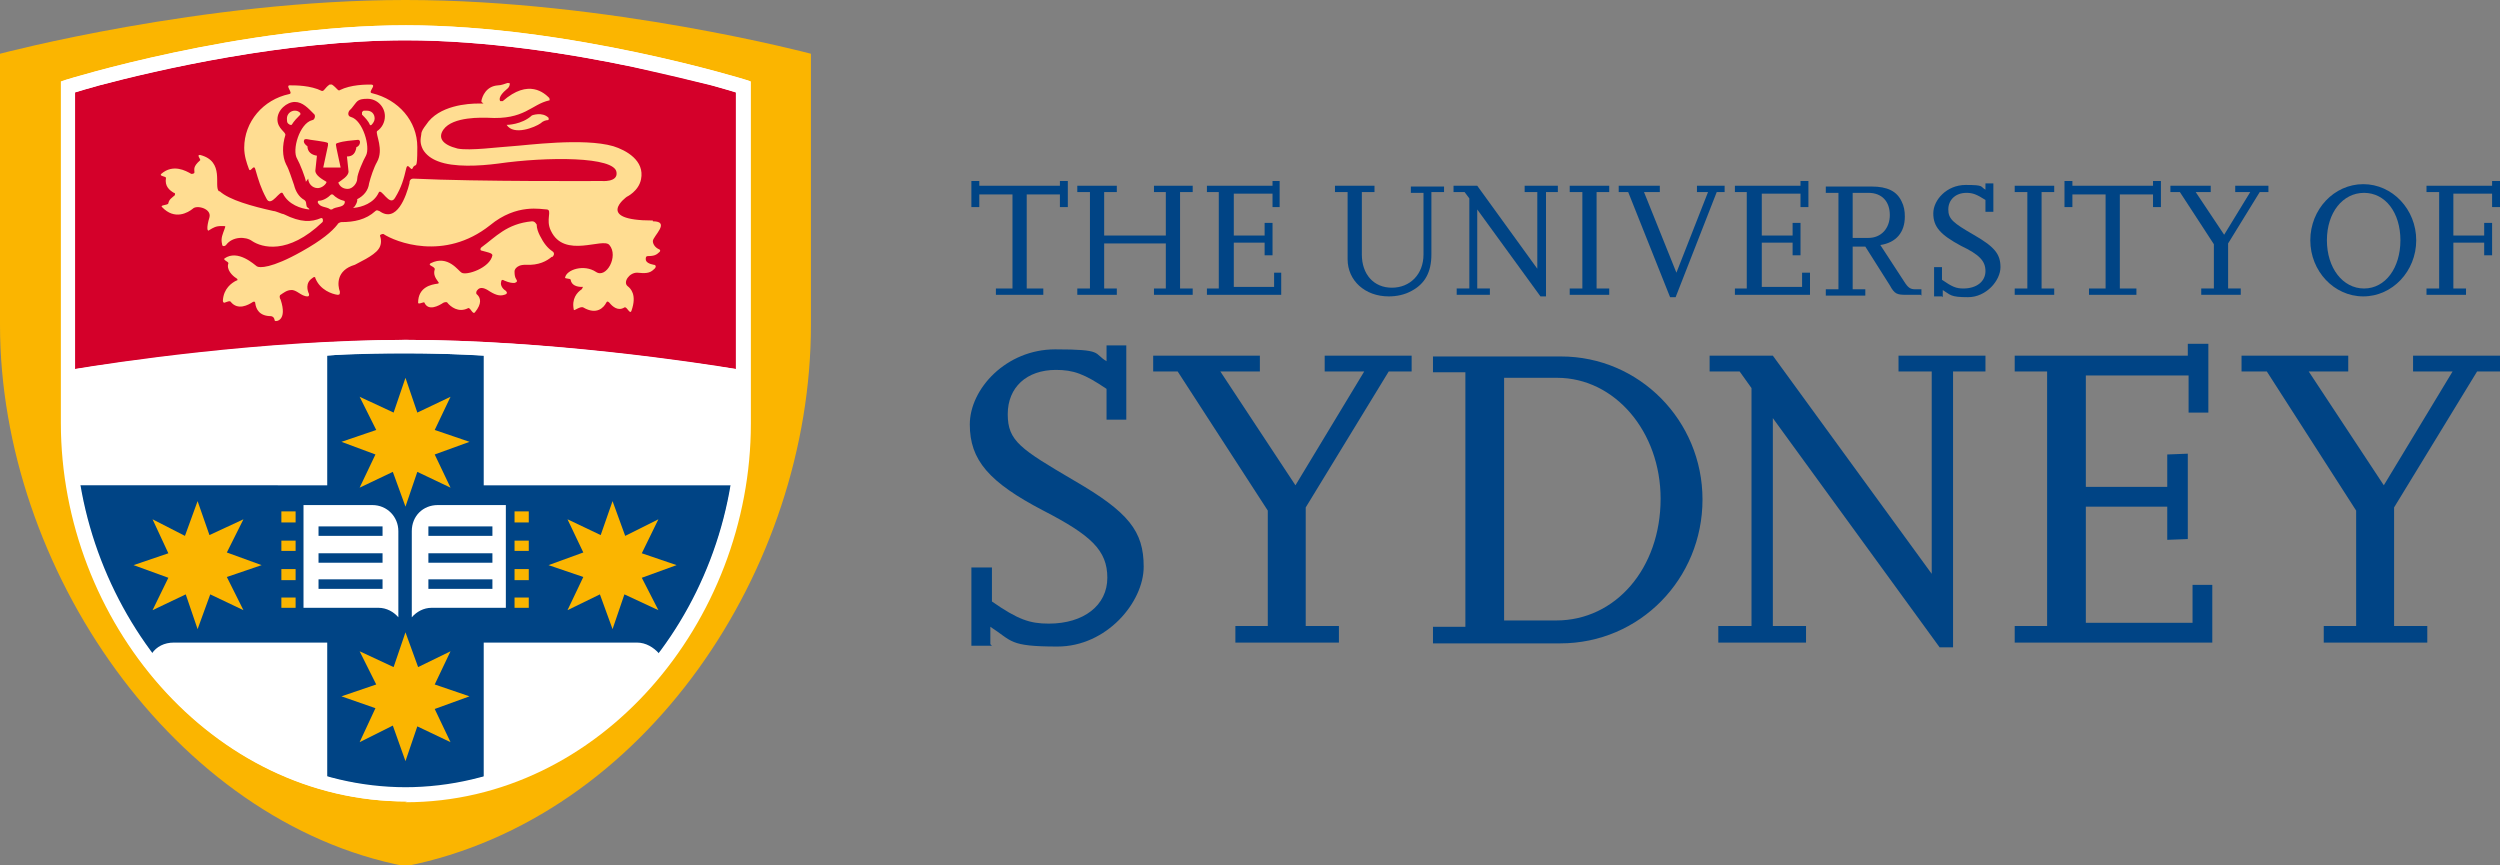 <?xml version="1.0" encoding="UTF-8"?>
<svg id="Layer_1" xmlns="http://www.w3.org/2000/svg" version="1.1" viewBox="0 0 316.3 109.5">
  <rect x="0" y="0" width="316.3" height="109.5" fill="#808080" stroke="none"/>
  <!-- Generator: Adobe Illustrator 29.8.1, SVG Export Plug-In . SVG Version: 2.1.1 Build 2)  -->
  <polygon points="123.9 24.6 123.9 26.2 122.9 26.2 122.9 22.9 123.9 22.9 123.9 23.5 134.1 23.5 134.1 22.9 135.1 22.9 135.1 26.2 134.1 26.2 134.1 24.6 129.9 24.6 129.9 36.5 132 36.5 132 37.3 126 37.3 126 36.5 128.1 36.5 128.1 24.6 123.9 24.6" style="fill: #004485;"/>
  <polygon points="139.7 30.8 139.7 36.5 141.3 36.5 141.3 37.3 136.3 37.3 136.3 36.5 137.9 36.5 137.9 24.3 136.3 24.3 136.3 23.5 141.3 23.5 141.3 24.3 139.7 24.3 139.7 29.8 147.5 29.8 147.5 24.3 146 24.3 146 23.5 150.9 23.5 150.9 24.3 149.3 24.3 149.3 36.5 150.9 36.5 150.9 37.3 146 37.3 146 36.5 147.5 36.5 147.5 30.8 139.7 30.8" style="fill: #004485;"/>
  <polygon points="152.7 24.3 152.7 23.5 161 23.5 161 22.9 161.9 22.9 161.9 26.2 161 26.2 161 24.5 156.1 24.5 156.1 29.8 160 29.8 160 28.2 161 28.2 161 32.3 160 32.3 160 30.7 156.1 30.7 156.1 36.3 161.2 36.3 161.2 34.5 162.1 34.5 162.1 37.3 152.7 37.3 152.7 36.5 154.2 36.5 154.2 24.3 152.7 24.3" style="fill: #004485;"/>
  <g>
    <path d="M182.7,24.3h-1.6v7.9c0,2.2-.8,3.7-2.5,4.6-.9.5-1.9.7-2.9.7-3,0-5.2-2-5.2-4.7v-8.5h-1.6v-.8h5v.8h-1.6v7.9c0,2.5,1.5,4.2,3.8,4.2s4-1.7,4-4.2v-7.8h-1.6v-.8h4.2v.8h0Z" style="fill: #004485;"/>
    <polygon points="188.5 37.3 184.3 37.3 184.3 36.5 185.9 36.5 185.9 25.1 185.3 24.3 183.9 24.3 183.9 23.5 186.9 23.5 194.5 34 194.5 24.3 192.9 24.3 192.9 23.5 197.1 23.5 197.1 24.3 195.6 24.3 195.6 37.5 194.9 37.5 186.9 26.5 186.9 36.5 188.5 36.5 188.5 37.3" style="fill: #004485;"/>
    <polygon points="198.6 24.3 198.6 23.5 203.6 23.5 203.6 24.3 202 24.3 202 36.5 203.6 36.5 203.6 37.3 198.6 37.3 198.6 36.5 200.2 36.5 200.2 24.3 198.6 24.3" style="fill: #004485;"/>
    <polygon points="210 23.5 210 24.3 208 24.3 212.1 34.5 216.1 24.3 214.7 24.3 214.7 23.5 218.2 23.5 218.2 24.3 217.2 24.3 212 37.6 211.3 37.6 206 24.3 204.8 24.3 204.8 23.5 210 23.5" style="fill: #004485;"/>
    <polygon points="219.5 24.3 219.5 23.5 227.8 23.5 227.8 22.9 228.8 22.9 228.8 26.2 227.8 26.2 227.8 24.5 222.9 24.5 222.9 29.8 226.8 29.8 226.8 28.2 227.8 28.2 227.8 32.3 226.8 32.3 226.8 30.7 222.9 30.7 222.9 36.3 228 36.3 228 34.5 229 34.5 229 37.3 219.5 37.3 219.5 36.5 221 36.5 221 24.3 219.5 24.3" style="fill: #004485;"/>
    <path d="M243,37.3h-1.8c-1.2,0-1.5-.1-2.1-1.2l-3.1-4.9h-1.6v5.4h1.6v.8h-5v-.8h1.6v-12.2h-1.6v-.8h5.8c2,0,3.2.6,3.8,1.9.3.6.4,1.2.4,1.9,0,2-1.1,3.3-3.1,3.6l3,4.6c.5.8.8,1,1.4,1h.8v.8h0ZM234.4,30.1h2c1.6,0,2.7-1.2,2.7-2.9s-1-2.8-2.7-2.8h-2v5.7h0Z" style="fill: #004485;"/>
    <path d="M245.7,37.5h-1v-3.7h1v1.6c1.3.9,1.8,1.1,2.7,1.1,1.7,0,2.8-.9,2.8-2.2s-.8-2.1-3.1-3.2c-2.6-1.4-3.5-2.4-3.5-4.1s1.7-3.6,4.1-3.6,1.8.2,2.5.6v-.8h1v3.6h-1v-1.5c-1.1-.7-1.6-.9-2.4-.9-1.4,0-2.3.9-2.3,2.1s.6,1.7,3.2,3.2,3.4,2.4,3.4,4.1-1.8,3.8-4.1,3.8-2.2-.3-3.2-.9v.9h0Z" style="fill: #004485;"/>
    <polygon points="254.9 24.3 254.9 23.5 259.9 23.5 259.9 24.3 258.3 24.3 258.3 36.5 259.9 36.5 259.9 37.3 254.9 37.3 254.9 36.5 256.5 36.5 256.5 24.3 254.9 24.3" style="fill: #004485;"/>
    <polygon points="262.2 24.6 262.2 26.2 261.2 26.2 261.2 22.9 262.2 22.9 262.2 23.5 272.4 23.5 272.4 22.9 273.4 22.9 273.4 26.2 272.4 26.2 272.4 24.6 268.2 24.6 268.2 36.5 270.3 36.5 270.3 37.3 264.3 37.3 264.3 36.5 266.4 36.5 266.4 24.6 262.2 24.6" style="fill: #004485;"/>
    <polygon points="275.8 24.3 274.6 24.3 274.6 23.5 279.7 23.5 279.7 24.3 277.8 24.3 281.4 29.7 284.7 24.3 282.8 24.3 282.8 23.5 287 23.5 287 24.3 285.9 24.3 281.9 30.8 281.9 36.5 283.5 36.5 283.5 37.3 278.5 37.3 278.5 36.5 280.1 36.5 280.1 30.9 275.8 24.3" style="fill: #004485;"/>
    <path d="M292.3,30.4c0-3.9,3-7.1,6.7-7.1s6.7,3.2,6.7,7.1-3,7.1-6.7,7.1c-3.7,0-6.7-3.2-6.7-7.1M294.4,30.4c0,3.5,2,6.1,4.7,6.1s4.6-2.6,4.6-6.1-1.9-6-4.6-6-4.7,2.5-4.7,6" style="fill: #004485;"/>
    <polygon points="307 24.3 307 23.5 315.3 23.5 315.3 22.9 316.3 22.9 316.3 26.2 315.3 26.2 315.3 24.5 310.4 24.5 310.4 29.8 314.3 29.8 314.3 28.2 315.3 28.2 315.3 32.3 314.3 32.3 314.3 30.7 310.4 30.7 310.4 36.5 312 36.5 312 37.3 307 37.3 307 36.5 308.6 36.5 308.6 24.3 307 24.3" style="fill: #004485;"/>
    <path d="M125.5,81.7h-2.6v-9.9h2.6v4.3c3.3,2.3,4.8,2.8,7.2,2.8,4.4,0,7.4-2.3,7.4-5.8s-2.1-5.4-8.1-8.5c-6.9-3.6-9.3-6.4-9.3-10.9s4.6-9.5,10.8-9.5,4.8.5,6.5,1.5v-2h2.5v9.4h-2.5v-3.9c-2.8-1.9-4.2-2.4-6.4-2.4-3.7,0-6.1,2.2-6.1,5.6s1.6,4.4,8.4,8.4c6.9,4,8.8,6.4,8.8,10.9s-4.7,10.1-10.9,10.1-5.7-.7-8.5-2.5v2.2h0Z" style="fill: #004485;"/>
    <polygon points="149 47 145.9 47 145.9 45 159.4 45 159.4 47 154.4 47 163.9 61.4 172.6 47 167.6 47 167.6 45 178.6 45 178.6 47 175.7 47 165.2 64.2 165.2 79.2 169.4 79.2 169.4 81.3 156.3 81.3 156.3 79.2 160.4 79.2 160.4 64.6 149 47" style="fill: #004485;"/>
    <path d="M181.3,81.3v-2h4.1v-32.2h-4.1v-2h16.2c9.9,0,17.9,8.1,17.9,18.1s-7.9,18.2-18,18.2h-16.1ZM190.3,78.5h6.6c7.5,0,13.2-6.6,13.2-15.4,0-8.5-5.8-15.3-13.1-15.3h-6.7v30.7Z" style="fill: #004485;"/>
    <polygon points="228.5 81.3 217.4 81.3 217.4 79.2 221.6 79.2 221.6 49.1 220.1 47 216.3 47 216.3 45 224.3 45 244.4 72.6 244.4 47 240.2 47 240.2 45 251.2 45 251.2 47 247.1 47 247.1 81.9 245.4 81.9 224.3 52.9 224.3 79.2 228.5 79.2 228.5 81.3" style="fill: #004485;"/>
    <polygon points="254.9 47 254.9 45 276.8 45 276.8 43.5 279.4 43.5 279.4 52.2 276.9 52.2 276.9 47.5 263.9 47.5 263.9 61.6 274.2 61.6 274.2 57.5 276.8 57.4 276.8 68.2 274.2 68.3 274.2 64.1 263.9 64.1 263.9 78.8 277.4 78.8 277.4 74 279.9 74 279.9 81.3 254.9 81.3 254.9 79.2 259 79.2 259 47 254.9 47" style="fill: #004485;"/>
    <polygon points="286.8 47 283.6 47 283.6 45 297.1 45 297.1 47 292.1 47 301.6 61.4 310.3 47 305.3 47 305.3 45 316.3 45 316.3 47 313.4 47 302.9 64.2 302.9 79.2 307.1 79.2 307.1 81.3 294 81.3 294 79.2 298.1 79.2 298.1 64.6 286.8 47" style="fill: #004485;"/>
    <path d="M102.6,15.6v25.5c0,30.9-21,62.5-51.3,68.5C22.1,104,0,71.9,0,41.1V6.8S25.6,0,51.3,0s51.3,6.8,51.3,6.8v8.8Z" style="fill: #fbb500;"/>
    <path d="M51.3,101.5c24.6,0,43.7-22.8,43.7-47.9V10.3l-.6-.2s-22.2-6.9-43-6.9c-20.9,0-43,6.9-43,6.9l-.6.2v43.2c0,25.1,19.1,47.9,43.7,47.9" style="fill: #fff;"/>
    <path d="M61.2,98.3v-17h19.4c1.1,0,2.1.6,2.8,1.4,4.6-6.1,7.8-13.5,9.1-21.3h-31.3v-16.4c-3.3-.2-6.6-.3-9.9-.3s-6.6,0-9.9.3v16.4H10.1c1.3,7.8,4.5,15.2,9.1,21.3.6-.9,1.6-1.4,2.8-1.4h19.4v17c3.2.9,6.5,1.4,9.9,1.4h0c0,.1,0,.1,0,.1h0c3.4-.1,6.8-.6,9.9-1.5" style="fill: #004485;"/>
    <polygon points="73.8 73 69.4 71.5 73.8 69.9 71.8 65.7 76 67.7 77.5 63.4 79.1 67.8 83.3 65.7 81.2 70 85.6 71.5 81.2 73.1 83.3 77.2 79 75.2 77.5 79.6 75.9 75.2 71.8 77.2 73.8 73" style="fill: #fbb500;"/>
    <polygon points="28.7 73 33.1 71.5 28.7 69.9 30.8 65.7 26.5 67.7 25 63.4 23.4 67.8 19.3 65.7 21.3 70 16.9 71.5 21.3 73.1 19.3 77.2 23.5 75.2 25 79.6 26.6 75.2 30.8 77.2 28.7 73" style="fill: #fbb500;"/>
    <polygon points="47.5 89.6 43.2 88.1 47.6 86.6 45.5 82.4 49.8 84.4 51.3 80 52.9 84.4 57 82.4 55 86.6 59.4 88.1 55 89.7 57 93.9 52.8 91.9 51.3 96.3 49.7 91.8 45.5 93.9 47.5 89.6" style="fill: #fbb500;"/>
    <polygon points="47.5 57.5 43.2 55.9 47.6 54.4 45.5 50.2 49.8 52.2 51.3 47.8 52.8 52.2 57 50.2 55 54.4 59.4 55.9 55 57.5 57 61.7 52.8 59.7 51.3 64.1 49.7 59.7 45.5 61.7 47.5 57.5" style="fill: #fbb500;"/>
    <rect x="65.1" y="64.7" width="1.8" height="1.4" style="fill: #fbb500;"/>
    <rect x="65.1" y="68.4" width="1.8" height="1.3" style="fill: #fbb500;"/>
    <rect x="65.1" y="72" width="1.8" height="1.4" style="fill: #fbb500;"/>
    <rect x="65.1" y="75.6" width="1.8" height="1.3" style="fill: #fbb500;"/>
    <path d="M55.9,63.9c-.2,0-.3,0-.5,0-1.9,0-3.3,1.4-3.3,3.3v10.9c.6-.7,1.5-1.2,2.5-1.2s6.9,0,9.4,0v-13h-8.2ZM62.3,74.5h-8.1v-1.2h8.1v1.2ZM62.3,71.2h-8.1v-1.2h8.1v1.2ZM62.3,67.8h-8.1v-1.2h8.1v1.2Z" style="fill: #fff;"/>
    <rect x="35.6" y="64.7" width="1.8" height="1.4" style="fill: #fbb500;"/>
    <rect x="35.6" y="68.4" width="1.8" height="1.3" style="fill: #fbb500;"/>
    <rect x="35.6" y="72" width="1.8" height="1.4" style="fill: #fbb500;"/>
    <rect x="35.6" y="75.6" width="1.8" height="1.3" style="fill: #fbb500;"/>
    <path d="M38.4,63.9v13c2.6,0,9.3,0,9.5,0,1,0,1.9.5,2.5,1.2v-10.9c0-1.8-1.4-3.3-3.3-3.3s-.3,0-.5,0h-8.2ZM40.3,73.3h8.1v1.2h-8.1v-1.2ZM40.3,70h8.1v1.2h-8.1v-1.2ZM40.3,66.6h8.1v1.2h-8.1v-1.2Z" style="fill: #fff;"/>
    <path d="M51.3,43c18.1,0,37.2,2.9,41.9,3.7V11.7c-.6-.2-1.7-.5-3.1-.9-2.4-.6-5.8-1.5-9.8-2.3-8.1-1.7-18.7-3.4-28.9-3.4-15.4,0-31.6,3.8-38.8,5.7-1.4.4-2.5.7-3.1.9v35c4.6-.7,23.7-3.6,41.9-3.7" style="fill: #d4002a;"/>
    <path d="M69.8,32.5c-.6.5-1.6,1.1-3.3,1-.7,0-1,.2-1.2.4-.1.1-.2.3-.2.4,0,.3,0,.7.2,1,.2.3.1.4-.2.5-.3,0-.6,0-1.3-.3-.3-.2-.4,0-.4.2-.1.3.1.8.6,1.1.2.2.2.4-.2.5-.6.2-1.2,0-2.1-.6-.5-.3-1-.4-1.3,0-.2.2-.2.5,0,.6.4.4.6,1.1-.3,2.2-.3.4-.6-.7-.9-.5-1.2.6-2.2-.2-2.6-.7,0-.1-.3-.1-.5,0-.6.4-1.9,1.1-2.4,0,0-.2-.8.3-.8,0,0-2,1.7-2.3,2.4-2.4.2,0,.3-.1.1-.3-.3-.4-.6-.9-.4-1.5.1-.4-1-.5-.5-.8,2.2-1.1,3.5,1,3.9,1.2.6.4,3.6-.6,3.9-2.2,0-.3-.7-.4-1.4-.6-.1,0-.2-.2,0-.4,1.8-1.3,3.2-3,6.4-3.3.4,0,.5.3.6.4,0,.5.2,1,.4,1.4.5,1,1,1.6,1.6,2,.3.2.2.5,0,.7M82.6,28c2.3,0,0,1.9,0,2.5,0,.4.3.8.7,1,.3.1.3.3,0,.5-.2.2-.5.4-1.3.4-.3,0-.3.2-.3.4,0,.4.5.6,1,.7.3,0,.4.3,0,.6-.5.5-1.1.5-2.1.4-1,0-1.8,1.2-1.2,1.7.4.3,1.2,1.1.5,3.1-.2.6-.6-.6-.9-.4-.8.5-1.5-.1-1.9-.6-.2-.2-.3-.2-.4,0-.3.6-1.2,1.6-2.9.6-.4-.2-1.2.5-1.2.3-.3-1.4.4-2.2,1-2.6,0,0,.3-.4,0-.3-.6,0-1.3-.2-1.4-.9,0-.2-.8-.1-.7-.3.2-1,2.4-1.7,3.9-.7,1.3.9,2.9-2,1.7-3.4-.8-1-5.7,1.8-7.4-1.8-.7-1.4.2-2.6-.5-2.7-.7,0-3.8-.8-7.2,2-5.8,4.6-12,2.1-13.5,1.1-.2,0-.5.1-.4.3.2.6.1,1.2-.2,1.6-.6.9-2.7,1.8-3,2-2.4.7-2.2,2.6-1.9,3.4,0,.3,0,.4-.3.4-.7-.1-2.2-.6-2.8-2.1,0-.2-.2-.2-.4,0-.9.6-.6,1.6-.4,2,0,.2,0,.3-.2.3-.8,0-1.4-.9-2.1-.8-.5,0-1,.4-1.3.6-.1,0-.2.3,0,.6.9,2.7-.6,2.8-.7,2.7-.1,0,0-.5-.5-.6-1.5,0-1.9-.9-2-1.6,0-.2-.1-.3-.3-.2-.6.4-1.9,1.1-2.8,0-.1-.2-.5,0-.8.1-.2,0-.2-.2-.2-.3.1-1.5,1.1-2.2,1.7-2.5.2,0,.2-.2,0-.3-.5-.3-1.3-1.1-1-1.9,0-.2-.7-.4-.5-.6,1.7-1.2,3.8.8,4.1,1,.3.2,1.8.3,5.7-1.9,2.5-1.4,3.8-2.5,4.5-3.4,0-.1.3-.3.5-.3,1.6,0,3.1-.3,4.3-1.4.2-.2.4,0,.5,0,2.2,1.6,3.4-1.9,3.8-3.5,0-.3.1-.6.5-.6,8.2.4,23.8.3,23.8.3,0,0,2.1.2,1.9-1.1-.2-2-8.7-2-15-1.1-2.3.3-5.6.5-7.6-.3-.8-.3-1.5-.8-1.9-1.5-.4-.8-.3-1.3-.2-1.9,0-.4.3-.8.6-1.2,1.6-2.5,5.4-2.7,6.6-2.7s.4,0,.4-.3c.1-.6.6-1.9,2.1-2,.4,0,.9-.2,1.2-.3.2,0,.3,0,.3.1,0,.2-.1.5-.4.7-1.1.9-.9,1.4-.8,1.5,0,0,.2,0,.3,0,3.3-2.9,5.3-1,5.9-.4,0,.1.1.3,0,.3-2.3.5-3.1,2.5-7.8,2.2-.6,0-4.4-.2-5.6,1.5-.7,1-.2,1.9,1.8,2.4,1.6.3,5.2-.2,6.9-.3,1.7-.1,9-1.1,12.8,0,1.6.5,4,1.8,3.5,4.2-.3,1.5-1.8,2.2-1.8,2.2,0,0-4.2,3,3.3,3M27.7,24.2c-.7-.6.8-3.8-2.4-4.6-.5,0,.2.6,0,.7-.9.8-.7,1.1-.7,1.5,0,.2-.3.2-.4.2-.7-.4-2.3-1.3-3.8,0-.3.3.6.3.6.5-.2,1.1.5,1.6,1,1.9.2,0,.2.3,0,.4-.2.2-.6.4-.7.9,0,.3-1.1.2-.8.5,1.6,1.7,3.3.7,3.9.2.5-.5,2.4,0,2.1,1.1-.4,1.3-.3,1.9,0,1.6.5-.3.8-.5,1.5-.5s.5,0,.4.4c-.2.6-.5,1.1-.3,1.9,0,.3.3.3.5.1.8-1.1,2.5-1.1,3.3-.5,1.2.8,4.5,1.8,8.9-2.4.1-.1.1-.6-.2-.5-1.2.5-2.5.6-4.7-.5-.2,0-1-.4-1.3-.4-2.7-.6-5.6-1.4-6.8-2.5M64.1,15.8s1.9,0,3.2-1.2c0,0,1.3-.5,2.1.3,0,0,.1.3-.1.3-.2,0-.6.1-.9.4-.7.5-3.4,1.6-4.3.2M43.6,25.7c-.2.6-1.1.4-1.6.8,0,0-.2,0-.2,0-.5-.4-1.3-.2-1.6-.9,0,0,0-.2.1-.2.6,0,1.2-.4,1.6-.8,0,0,.1,0,.2,0,.4.4.9.7,1.4.8,0,0,.2,0,.1.3M38,14.3c-.2-.2-.4-.3-.7-.3-.5,0-1,.4-1,1s.1.6.4.8c0,0,.2,0,.2,0,.3-.5.7-.9,1.1-1.3,0,0,0-.2,0-.2M38.7,23c0-.4-.8-2.4-1.1-2.9-.7-1.1.3-4.5,1.9-4.9.3,0,.5-.6.2-.8-.7-.7-1.4-1.5-2.4-1.5s-2.2,1-2.2,2.2,1.1,1.6,1,2c-.4,1.3-.4,2.7.1,3.7.4.7.7,1.8,1,2.6.2.8.6,1.5,1.3,1.9.3.2.2.5.3.8,0,.1.2.2.3.3.1.1,0,.1,0,.1-1-.1-2.6-.6-3.3-2-.3-.7-1.5,1.9-2.1.6-.7-1.3-1-2.3-1.4-3.7-.2-.7-.6.5-.8,0-.3-.8-.6-1.7-.6-2.7,0-3.3,2.4-6.1,5.7-6.8.6-.1-.7-1.2.2-1.1.6,0,2.5,0,3.9.7.3.1.4-.4,1-.8,0,0,.2,0,.3,0,.6.4.8.9,1,.7,1.4-.7,3.3-.7,3.9-.7.9,0-.5,1,.2,1.1,3.3.8,5.7,3.5,5.7,6.8s-.2,1.8-.6,2.7c-.2.4-.6-.8-.8,0-.3,1.3-.6,2.4-1.4,3.7-.7,1.3-1.8-1.4-2.1-.6-.6,1.3-2.1,1.8-3.1,1.9-.1,0-.2,0,0-.1,0,0,.3-.3.4-.8,0,0,0-.1,0-.2.8-.4,1.4-1.1,1.5-2,.2-.8.6-2,1-2.7.9-1.6-.2-3.5,0-3.9.6-.4,1-1.1,1-1.9,0-1.2-1-2.2-2.2-2.2s-1.3.3-1.7.8h0c-.2.3-.4.5-.6.7-.2.3-.2.7.2.8,1.5.4,2.5,3.8,1.9,4.9-.3.5-1.1,2.3-1.1,2.9s-.6,1.3-1.2,1.3-1-.3-1.2-.8c0,0,0,0,0,0,.4-.3,1.3-.8,1.3-1.4l-.2-1.9c.8,0,1.1-.5,1.2-1.2,0,0,.1,0,.2-.1.3-.2.4-.9-.1-.8-.8.1-1.6.1-2.5.4-.1,0-.2.1-.2.2,0,.2.5,2.4.6,2.9,0,0,0,0,0,0-.3,0-1,0-1.1,0-.1,0-.7,0-1.1,0,0,0,0,0,0,0,.1-.5.6-2.8.6-2.8,0,0,0-.2,0-.3-.2-.2-2.4-.4-2.7-.5-.1,0-.3,0-.3.1-.2.3.2.7.4.8,0,.7.5,1.1,1.2,1.2,0,0,0,0,0,0,0,.1-.2,1.9-.2,1.9,0,.6.9,1.1,1.4,1.4,0,0,0,0,0,.1-.2.4-.7.7-1.1.7-.7,0-1.2-.6-1.2-1.2M45.8,14.5c.4.4.8.8,1,1.3,0,0,.1.1.2,0,.2-.2.4-.5.4-.8,0-.6-.4-1-1-1s-.4,0-.6.2c0,0,0,.2,0,.2" style="fill: #ffdd92; fill-rule: evenodd;"/>
    <path d="M94.3,10.1s-22.2-6.9-43-6.9c-20.9,0-43,6.9-43,6.9l-.6.2v43.2c0,25.1,19.1,47.9,43.7,47.9v-1.8c-11.7,0-22.1-5.5-29.7-14-7.5-8.5-12.2-20.1-12.2-32.2v-5c1.7-.3,6.5-1,12.8-1.8,8.1-1,18.7-1.9,29-1.9s20.9,1,29,1.9c6.3.7,11.1,1.5,12.8,1.8v5c0,12.1-4.6,23.7-12.2,32.2-7.5,8.5-18,14-29.7,14v1.8c24.6,0,43.6-22.8,43.7-47.9V10.3l-.6-.2h0ZM51.3,43c-18.1,0-37.2,2.9-41.9,3.7V11.7c.6-.2,1.7-.5,3.1-.9,7.1-1.9,23.4-5.7,38.8-5.7,10.2,0,20.9,1.7,28.9,3.4,4,.9,7.4,1.7,9.8,2.3,1.4.4,2.5.7,3.1.9v35c-4.6-.7-23.7-3.7-41.9-3.7" style="fill: #fff;"/>
  </g>
</svg>